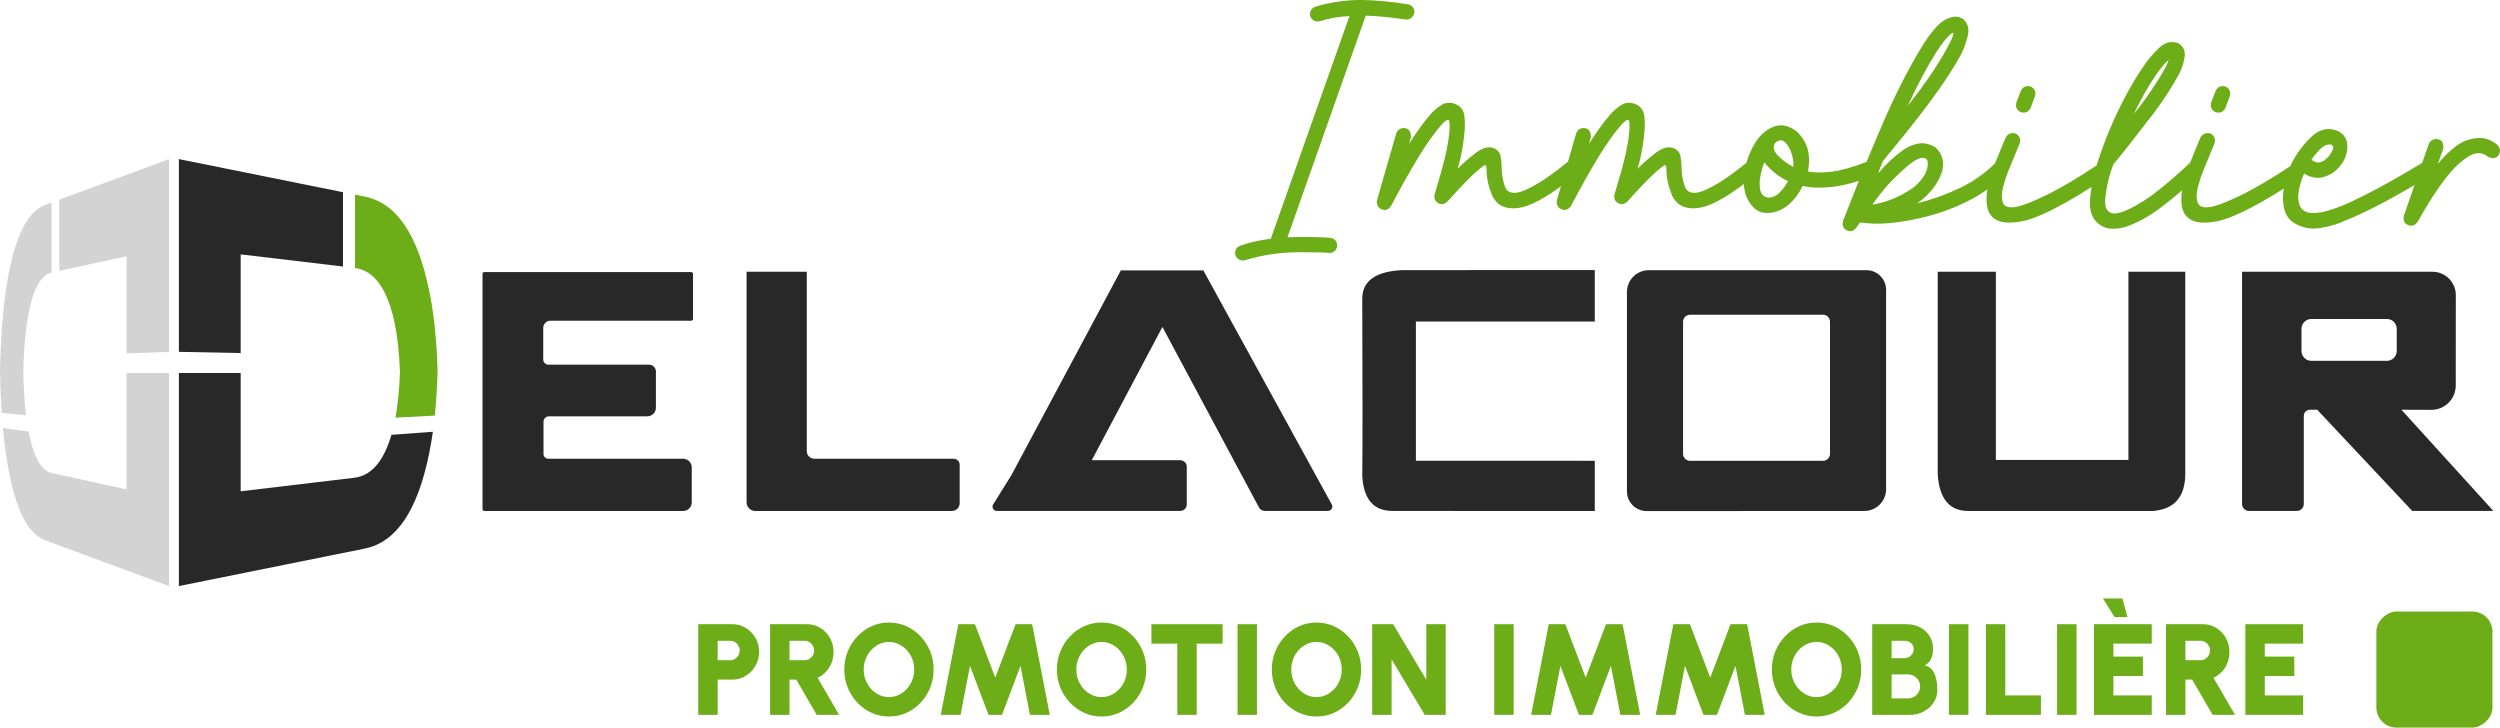 <?xml version="1.0" encoding="UTF-8"?>
<svg id="Calque_2" data-name="Calque 2" xmlns="http://www.w3.org/2000/svg" viewBox="0 0 5927.08 1725.04">
  <defs>
    <style>
      .cls-1 {
        fill: #6cad18;
      }

      .cls-1, .cls-2, .cls-3 {
        stroke-width: 0px;
      }

      .cls-2 {
        fill: #d3d3d3;
      }

      .cls-3 {
        fill: #282828;
      }
    </style>
  </defs>
  <g id="Calque_3" data-name="Calque 3">
    <g>
      <g>
        <path class="cls-1" d="m1655.41,1694.77v-214.88h81.04c11.76,0,22.43,2.99,32,8.98,9.57,5.99,17.16,13.97,22.79,23.94,5.63,9.98,8.44,20.9,8.44,32.77s-2.89,23.08-8.67,33c-5.78,9.92-13.48,17.86-23.1,23.79-9.62,5.94-20.11,8.9-31.47,8.9h-35v83.5h-46.05Zm46.05-129.54h29.78c4.09,0,7.83-1.05,11.2-3.15,3.38-2.1,6.09-4.88,8.13-8.36,2.05-3.48,3.07-7.32,3.07-11.51s-1.02-8.03-3.07-11.51c-2.04-3.48-4.76-6.27-8.13-8.36-3.38-2.1-7.12-3.15-11.2-3.15h-29.78v46.05Z"/>
        <path class="cls-1" d="m1825.77,1694.77v-214.88h87.49c11.77,0,22.41,2.97,31.93,8.9,9.52,5.94,17.06,13.89,22.64,23.87,5.58,9.98,8.36,20.95,8.36,32.92,0,9.21-1.53,17.78-4.61,25.71-3.07,7.93-7.44,14.94-13.12,21.03-5.68,6.09-12.36,10.97-20.03,14.66l50.96,87.79h-53.1l-48.5-83.5h-15.96v83.5h-46.05Zm46.05-129.54h35.92c4.09,0,7.83-1.05,11.2-3.15,3.38-2.1,6.09-4.88,8.13-8.36,2.05-3.48,3.07-7.32,3.07-11.51s-1.02-8.03-3.07-11.51c-2.05-3.48-4.76-6.27-8.13-8.36-3.38-2.1-7.11-3.15-11.2-3.15h-35.92v46.05Z"/>
        <path class="cls-1" d="m2107.57,1698.76c-14.53,0-28.19-2.89-40.98-8.67-12.79-5.78-24.05-13.79-33.77-24.02-9.72-10.23-17.34-22.07-22.87-35.53-5.52-13.46-8.29-27.86-8.29-43.21s2.76-29.75,8.29-43.21c5.53-13.46,13.15-25.3,22.87-35.53,9.72-10.23,20.98-18.24,33.77-24.02,12.79-5.78,26.45-8.67,40.98-8.67s28.34,2.89,41.13,8.67c12.79,5.78,24.05,13.79,33.77,24.02,9.72,10.23,17.32,22.08,22.79,35.53,5.47,13.46,8.21,27.86,8.21,43.21s-2.74,29.75-8.21,43.21c-5.47,13.46-13.07,25.3-22.79,35.53-9.72,10.23-20.98,18.24-33.77,24.02-12.79,5.78-26.5,8.67-41.13,8.67Zm0-46.05c8.18,0,15.89-1.71,23.1-5.14,7.21-3.43,13.58-8.13,19.11-14.12,5.53-5.98,9.85-12.92,12.97-20.8,3.12-7.88,4.68-16.32,4.68-25.33s-1.56-17.44-4.68-25.33c-3.12-7.88-7.44-14.81-12.97-20.8-5.52-5.99-11.9-10.69-19.11-14.12-7.21-3.43-14.92-5.14-23.1-5.14s-15.89,1.71-23.1,5.14c-7.21,3.43-13.58,8.14-19.11,14.12-5.53,5.98-9.85,12.92-12.97,20.8-3.12,7.88-4.68,16.32-4.68,25.33s1.56,17.45,4.68,25.33c3.12,7.88,7.44,14.81,12.97,20.8,5.52,5.99,11.9,10.69,19.11,14.12,7.21,3.43,14.91,5.14,23.1,5.14Z"/>
        <path class="cls-1" d="m2230.36,1694.77l41.75-214.88h39.29l48.19,126.78,48.19-126.78h39.29l41.75,214.88h-46.97l-22.41-116.03-43.9,116.03h-31.92l-43.9-116.03-22.41,116.03h-46.96Z"/>
        <path class="cls-1" d="m2611.62,1698.76c-14.53,0-28.19-2.89-40.98-8.67-12.79-5.78-24.05-13.79-33.77-24.02-9.72-10.23-17.34-22.07-22.87-35.53-5.52-13.46-8.29-27.86-8.29-43.21s2.76-29.75,8.29-43.21c5.53-13.46,13.15-25.3,22.87-35.53,9.72-10.23,20.98-18.24,33.77-24.02,12.79-5.78,26.45-8.67,40.98-8.67s28.34,2.89,41.13,8.67c12.79,5.78,24.05,13.79,33.77,24.02,9.72,10.23,17.32,22.08,22.79,35.53,5.47,13.46,8.21,27.86,8.21,43.21s-2.74,29.75-8.21,43.21c-5.47,13.46-13.07,25.3-22.79,35.53-9.72,10.23-20.98,18.24-33.77,24.02-12.79,5.78-26.5,8.67-41.13,8.67Zm0-46.05c8.18,0,15.89-1.71,23.1-5.14,7.21-3.43,13.58-8.13,19.11-14.12,5.53-5.98,9.85-12.92,12.97-20.8,3.12-7.88,4.68-16.32,4.68-25.33s-1.56-17.44-4.68-25.33c-3.12-7.88-7.44-14.81-12.97-20.8-5.52-5.99-11.9-10.69-19.11-14.12-7.21-3.43-14.92-5.14-23.1-5.14s-15.89,1.71-23.1,5.14c-7.21,3.43-13.58,8.14-19.11,14.12-5.53,5.98-9.85,12.92-12.97,20.8-3.12,7.88-4.68,16.32-4.68,25.33s1.56,17.45,4.68,25.33c3.12,7.88,7.44,14.81,12.97,20.8,5.52,5.99,11.9,10.69,19.11,14.12,7.21,3.43,14.91,5.14,23.1,5.14Z"/>
        <path class="cls-1" d="m2898.64,1479.89v46.05h-61.4v168.83h-46.05v-168.83h-61.39v-46.05h168.83Z"/>
        <path class="cls-1" d="m2933.93,1694.77v-214.88h46.05v214.88h-46.05Z"/>
        <path class="cls-1" d="m3121.18,1698.76c-14.53,0-28.19-2.89-40.98-8.67-12.79-5.78-24.05-13.79-33.77-24.02-9.72-10.23-17.34-22.07-22.87-35.53-5.52-13.46-8.29-27.86-8.29-43.21s2.76-29.75,8.29-43.21c5.53-13.46,13.15-25.3,22.87-35.53,9.72-10.23,20.98-18.24,33.77-24.02,12.79-5.78,26.45-8.67,40.98-8.67s28.34,2.89,41.13,8.67c12.79,5.78,24.05,13.79,33.77,24.02,9.72,10.23,17.32,22.08,22.79,35.53,5.47,13.46,8.21,27.86,8.21,43.21s-2.74,29.75-8.21,43.21c-5.47,13.46-13.07,25.3-22.79,35.53-9.72,10.23-20.98,18.24-33.77,24.02-12.79,5.78-26.5,8.67-41.13,8.67Zm0-46.05c8.18,0,15.89-1.71,23.1-5.14,7.21-3.43,13.58-8.13,19.11-14.12,5.53-5.98,9.85-12.92,12.97-20.8,3.12-7.88,4.68-16.32,4.68-25.33s-1.56-17.44-4.68-25.33c-3.12-7.88-7.44-14.81-12.97-20.8-5.52-5.99-11.9-10.69-19.11-14.12-7.21-3.43-14.92-5.14-23.1-5.14s-15.89,1.71-23.1,5.14c-7.21,3.43-13.58,8.14-19.11,14.12-5.53,5.98-9.85,12.92-12.97,20.8-3.12,7.88-4.68,16.32-4.68,25.33s1.56,17.45,4.68,25.33c3.12,7.88,7.44,14.81,12.97,20.8,5.52,5.99,11.9,10.69,19.11,14.12,7.21,3.43,14.91,5.14,23.1,5.14Z"/>
        <path class="cls-1" d="m3253.18,1694.77v-214.88h49.73l78.59,131.69v-131.69h46.05v214.88h-49.73l-78.59-131.69v131.69h-46.05Z"/>
        <path class="cls-1" d="m3542.65,1694.77v-214.88h46.05v214.88h-46.05Z"/>
        <path class="cls-1" d="m3630.13,1694.77l41.75-214.88h39.29l48.19,126.78,48.19-126.78h39.29l41.75,214.88h-46.97l-22.41-116.03-43.9,116.03h-31.92l-43.9-116.03-22.41,116.03h-46.96Z"/>
        <path class="cls-1" d="m3925.44,1694.77l41.75-214.88h39.29l48.19,126.78,48.19-126.78h39.29l41.75,214.88h-46.97l-22.41-116.03-43.9,116.03h-31.92l-43.9-116.03-22.41,116.03h-46.96Z"/>
        <path class="cls-1" d="m4306.69,1698.76c-14.53,0-28.19-2.89-40.98-8.67-12.79-5.78-24.05-13.79-33.77-24.02-9.72-10.23-17.34-22.07-22.87-35.53-5.52-13.46-8.29-27.86-8.29-43.21s2.76-29.75,8.29-43.21c5.53-13.46,13.15-25.3,22.87-35.53,9.72-10.23,20.98-18.24,33.77-24.02,12.79-5.78,26.45-8.67,40.98-8.67s28.34,2.89,41.13,8.67c12.79,5.78,24.05,13.79,33.77,24.02,9.72,10.23,17.32,22.08,22.79,35.53,5.47,13.46,8.21,27.86,8.21,43.21s-2.74,29.75-8.21,43.21c-5.47,13.46-13.07,25.3-22.79,35.53-9.72,10.23-20.98,18.24-33.77,24.02-12.79,5.78-26.5,8.67-41.13,8.67Zm0-46.05c8.18,0,15.89-1.71,23.1-5.14,7.21-3.43,13.58-8.13,19.11-14.12,5.53-5.98,9.85-12.92,12.97-20.8,3.12-7.88,4.68-16.32,4.68-25.33s-1.56-17.44-4.68-25.33c-3.12-7.88-7.44-14.81-12.97-20.8-5.52-5.99-11.9-10.69-19.11-14.12-7.21-3.43-14.92-5.14-23.1-5.14s-15.89,1.71-23.1,5.14c-7.21,3.43-13.58,8.14-19.11,14.12-5.53,5.98-9.85,12.92-12.97,20.8-3.12,7.88-4.68,16.32-4.68,25.33s1.56,17.45,4.68,25.33c3.12,7.88,7.44,14.81,12.97,20.8,5.52,5.99,11.9,10.69,19.11,14.12,7.21,3.43,14.91,5.14,23.1,5.14Z"/>
        <path class="cls-1" d="m4438.69,1694.77v-214.88h81.35c11.77,0,22.41,2.43,31.92,7.29,9.52,4.86,17.06,11.74,22.64,20.64,5.58,8.9,8.36,19.34,8.36,31.31,0,4.5-.56,9.24-1.69,14.2-1.13,4.96-3.12,9.59-5.99,13.89-2.87,4.3-6.96,7.67-12.28,10.13,6.86,1.64,12.28,4.71,16.27,9.21,3.99,4.5,6.98,9.7,8.98,15.58,1.99,5.88,3.3,11.82,3.91,17.8.61,5.98.92,11.38.92,16.19,0,10.85-2.92,20.7-8.75,29.55-5.83,8.85-13.66,15.91-23.48,21.18-9.82,5.27-20.67,7.91-32.54,7.91h-89.63Zm46.05-134.3h29.78c6.14,0,11.41-2.04,15.81-6.14,4.4-4.09,6.6-9.26,6.6-15.5s-2.2-11.2-6.6-14.58c-4.4-3.38-9.67-5.07-15.81-5.07h-29.78v41.29Zm0,95.31h38.68c5.32,0,10.16-1.25,14.5-3.76,4.35-2.51,7.83-5.96,10.44-10.36,2.61-4.4,3.91-9.41,3.91-15.04,0-4.7-1.31-9.18-3.91-13.43-2.61-4.24-6.09-7.7-10.44-10.36-4.35-2.66-9.19-3.99-14.5-3.99h-38.68v56.94Z"/>
        <path class="cls-1" d="m4620.72,1694.77v-214.88h46.05v214.88h-46.05Z"/>
        <path class="cls-1" d="m4708.21,1694.77v-214.88h46.05v168.83h84.42v46.05h-130.46Z"/>
        <path class="cls-1" d="m4877.04,1694.77v-214.88h46.05v214.88h-46.05Z"/>
        <path class="cls-1" d="m4964.52,1694.77v-214.88h136.91v46.05h-90.86v30.7h69.99v46.05h-69.99v46.05h90.86v46.05h-136.91Zm21.18-275.97h46.05l12.28,44.2h-30.7l-27.63-44.2Z"/>
        <path class="cls-1" d="m5135.2,1694.77v-214.88h87.49c11.77,0,22.41,2.97,31.93,8.9,9.52,5.94,17.06,13.89,22.64,23.87,5.58,9.98,8.36,20.95,8.36,32.92,0,9.21-1.53,17.78-4.61,25.71-3.07,7.93-7.44,14.94-13.12,21.03-5.68,6.09-12.36,10.97-20.03,14.66l50.96,87.79h-53.1l-48.5-83.5h-15.96v83.5h-46.05Zm46.05-129.54h35.92c4.09,0,7.83-1.05,11.2-3.15,3.38-2.1,6.09-4.88,8.13-8.36,2.05-3.48,3.07-7.32,3.07-11.51s-1.02-8.03-3.07-11.51c-2.05-3.48-4.76-6.27-8.13-8.36s-7.11-3.15-11.2-3.15h-35.92v46.05Z"/>
        <path class="cls-1" d="m5323.37,1694.77v-214.88h136.91v46.05h-90.86v30.7h69.99v46.05h-69.99v46.05h90.86v46.05h-136.91Z"/>
      </g>
      <g>
        <path class="cls-3" d="m1143.96,1207v-557.64c0-2.43,1.97-4.41,4.41-4.41h490.27c2.43,0,4.41,1.97,4.41,4.41v106.56c0,2.43-1.97,4.41-4.41,4.41h-333.56c-9.47,0-17.15,7.68-17.15,17.15v74.7c0,6.86,5.56,12.42,12.42,12.42h238.58c8.9,0,16.12,7.22,16.12,16.12v85.84c0,11.29-9.15,20.45-20.45,20.45h-233.05c-7.19,0-13.01,5.83-13.01,13.01v76.21c0,6.28,5.09,11.37,11.37,11.37h319.58c11.33,0,20.51,9.18,20.51,20.51v82.98c0,11.22-9.1,20.32-20.32,20.32h-471.3c-2.43,0-4.41-1.97-4.41-4.41Z"/>
        <path class="cls-3" d="m1912.74,644.26v425.27c0,9.98,8.09,18.07,18.07,18.07h330.07c7.92,0,14.35,6.42,14.35,14.35v91.07c0,10.16-8.24,18.4-18.4,18.4h-466.39c-11.29,0-20.44-9.15-20.44-20.44v-546.72h142.73Z"/>
        <path class="cls-3" d="m2985.03,1203.51l-229.12-428.35-167.46,315.86,209.18.06c8.82,0,15.97,6.82,15.97,15.23v89.86c0,8.41-7.15,15.23-15.97,15.23h-433.84c-8.31,0-13.46-8.64-9.21-15.45l42.85-68.66,259.84-486.18h195.67l304.52,554.9c3.89,6.98-1.41,15.39-9.69,15.39h-148.74c-5.83,0-11.19-3.03-14-7.9Z"/>
        <path class="cls-3" d="m3620.53,1092.28h-263.66v-329.95h208.2s0-.03.01-.05h215.87v-122.05h-296.18v.24h-161.69c-62.28,3.34-93.41,25.93-93.41,67.79.82,210.73.82,350.82,0,420.27,3.26,55.19,26.98,82.77,71.13,82.77,219.53.47,480.17.21,480.17.21v-119.08l-160.45-.14Z"/>
        <path class="cls-3" d="m4471.61,1159.78c0,28.52-23.1,51.65-51.62,51.67-93.05.07-398.58.18-516.11.22-25.77,0-46.65-20.88-46.65-46.65v-472.77c0-28.54,23.14-51.68,51.68-51.68h516.1c25.74,0,46.61,20.87,46.61,46.61v472.59Zm-132.98-83.85v-313.13c0-9.19-7.45-16.64-16.64-16.64h-315.11c-9.19,0-16.64,7.45-16.64,16.64v313.03c0,9.22,7.48,16.7,16.7,16.7h315.11c9.16,0,16.59-7.43,16.59-16.59Z"/>
        <path class="cls-3" d="m4593.97,644.26h137.88v446.16h314.29v-446.16h134.79v478.41c0,54.94-25.48,84.53-76.43,88.75h-438.33c-44.49,0-68.55-29.11-72.19-87.34v-479.81Z"/>
        <path class="cls-3" d="m5493.69,971.43h-17.14c-8.07,0-14.62,6.55-14.62,14.62v208.65c0,9.23-7.48,16.71-16.71,16.71h-112.99c-9.23,0-16.7-7.48-16.7-16.7v-550.45h451.31c30.66,0,55.51,24.87,55.49,55.53l-.15,214.31c-.08,31.89-26.01,57.67-57.9,57.57l-70.91-.24,218.02,239.98h-192.31l-225.38-239.98Zm-13.83-115.97h178.99c12.95,0,23.44-10.5,23.44-23.44v-52.35c0-12.95-10.5-23.44-23.44-23.44h-178.99c-12.95,0-23.44,10.5-23.44,23.44v52.35c0,12.95,10.5,23.44,23.44,23.44Z"/>
      </g>
      <g>
        <g>
          <path class="cls-1" d="m1017.52,689.16c-27.26-132.75-77.04-207.79-152.85-223.09l-22.96-4.63v173.85c45.57,6.18,76.38,49.47,93.63,129.05,6.95,33.25,11.23,72.54,12.87,117.99-1.46,40.76-4.98,76.67-10.57,107.87l93.25-4.99c3.31-32.26,5.52-67.1,6.57-104.74-2.1-74.02-8.72-137.68-19.95-191.32Z"/>
          <path class="cls-3" d="m928.07,1030.86c-18.51,62.81-47.62,97-88.27,101.84l-269.19,32.07v-280.44l-146.52.06v505.09l440.57-88.87c75.81-15.29,125.59-91.3,152.85-225.98,3.33-16.09,6.24-33.11,8.76-50.99l-98.2,7.22Z"/>
          <polygon class="cls-3" points="813.16 455.69 424.09 377.2 424.09 834.16 570.62 837.03 570.62 603.1 813.16 631.87 813.16 455.69"/>
        </g>
        <g>
          <path class="cls-2" d="m12.23,701.14c16.79-125.43,47.71-198.01,95.41-215.64l14.6-5.39v166.16c-28.91,7.02-48.29,48.8-59.09,124.46-4.34,31.53-7.01,68.7-8.03,111.66.91,38.53,3.1,72.49,6.6,102.05l-57.68-5.66c-2.03-30.25-3.38-62.89-4.02-98.13,1.28-69.33,5.34-129.03,12.23-179.52Z"/>
          <path class="cls-2" d="m67.69,1023.06c11.61,59.87,29.96,93.03,55.76,98.66l176.68,38.55v-275.96s100.6.08,100.6.08v505.09s-293.1-108.3-293.1-108.3c-47.7-17.63-78.62-91.12-95.41-218.36-2.05-15.16-3.83-31.16-5.37-47.97l60.84,8.2Z"/>
          <polygon class="cls-2" points="140.49 473.36 400.74 377.2 400.74 834.16 300.14 837.77 300.14 607.58 140.49 642.27 140.49 473.36"/>
        </g>
      </g>
      <rect class="cls-1" x="5633.94" y="1449.79" width="275.24" height="275.24" rx="47.67" ry="47.67" transform="translate(7358.97 -4184.14) rotate(90)"/>
      <g>
        <path class="cls-1" d="m3230.01.02c30.75.38,67,3.8,108.77,10.25,10.62,3.04,15.38,10.06,14.24,21.07-3.42,10.63-10.63,15.57-21.64,14.81-36.07-5.31-67.2-8.35-93.39-9.11l-185.65,525.62c34.17-1.52,67.95-1.14,101.37,1.14,11.01,1.9,16.52,8.35,16.52,19.36-1.9,11.01-8.36,16.52-19.36,16.52-7.97-1.14-32.09-1.71-72.32-1.71-45.18.37-87.13,6.64-125.85,18.79-10.62,2.65-18.41-.95-23.35-10.82-3.03-10.63.57-18.42,10.82-23.35,22.78-7.97,47.08-13.48,72.89-16.51v-.57l186.22-527.33c-24.68,1.14-48.03,5.13-70.05,11.96-10.63,2.66-18.22-1.14-22.78-11.39-2.28-10.62,1.51-18.22,11.39-22.78,37.59-11.01,74.98-16.32,112.19-15.94Z"/>
        <path class="cls-1" d="m3390.03,272.79c8.35-9.87,17.84-18.03,28.47-24.49,10.62-6.45,22.96-6.26,37.02.57,9.49,6.08,14.89,14.52,16.23,25.34,1.33,10.82,1.61,21.55.86,32.18-1.52,22.78-5.13,46.7-10.82,71.75-1.9,7.22-3.8,14.43-5.69,21.64,12.9-12.9,25.81-24.29,38.72-34.17,5.69-4.93,12.33-9.2,19.93-12.81,7.59-3.6,15.56-4.46,23.92-2.56,11.01,3.8,17.37,10.63,19.08,20.5,1.71,9.88,2.56,19.75,2.56,29.61.37,14.43,2.85,28.19,7.4,41.29,4.56,13.1,15.18,17.94,31.89,14.52,10.62-2.28,25.53-9.01,44.7-20.22,19.17-11.19,42.8-28.19,70.9-50.97,8.73-5.31,16.6-4.64,23.63,1.99,7.02,6.65,6.74,15.29-.85,25.91-56.57,45.94-99.85,72.14-129.84,78.59-14.43,3.42-27.82,3.33-40.15-.29-12.34-3.6-22.31-12.43-29.9-26.48-9.11-22.01-13.67-42.51-13.67-61.5,0-3.03-.2-5.6-.57-7.69-.38-2.08-1.14-3.32-2.28-3.7-1.14-.37-3.04.38-5.7,2.28-11.39,8.74-23.54,19.56-36.44,32.46-12.91,12.91-28.67,29.81-47.27,50.68-7.22,7.22-14.72,8.64-22.49,4.27-7.79-4.36-10.54-11.48-8.26-21.36,11.01-36.06,19.36-66.06,25.06-89.98,2.65-11.76,4.93-23.25,6.83-34.45,1.9-11.19,3.03-21.54,3.42-31.04v-9.68c0-2.65-.2-4.93-.57-6.83-.38-1.9-1.05-3.13-1.99-3.7-.95-.57-2.19-.47-3.7.29-1.52.77-3.42,2.09-5.69,3.99-2.28,1.9-4.94,4.55-7.97,7.97-16.33,18.61-33.79,43.09-52.39,73.46-18.22,29.61-40.25,68.72-66.06,117.31-6.08,9.49-13.57,12.44-22.5,8.83-8.92-3.6-12.62-10.91-11.1-21.92l45.56-158.31c4.17-9.49,11.1-13.57,20.79-12.24,9.68,1.33,14.32,8.64,13.95,21.92l-4.56,15.38c8.35-12.9,16.7-25.24,25.06-37.02,8.35-11.76,16.51-22.21,24.49-31.32Z"/>
        <path class="cls-1" d="m3816.56,272.79c8.35-9.87,17.84-18.03,28.47-24.49,10.62-6.45,22.96-6.26,37.02.57,9.49,6.08,14.89,14.52,16.23,25.34,1.33,10.82,1.61,21.55.86,32.18-1.52,22.78-5.13,46.7-10.82,71.75-1.9,7.22-3.8,14.43-5.69,21.64,12.9-12.9,25.81-24.29,38.72-34.17,5.69-4.93,12.33-9.2,19.93-12.81,7.59-3.6,15.56-4.46,23.92-2.56,11.01,3.8,17.37,10.63,19.08,20.5,1.71,9.88,2.56,19.75,2.56,29.61.37,14.43,2.85,28.19,7.4,41.29,4.56,13.1,15.18,17.94,31.89,14.52,10.62-2.28,25.53-9.01,44.7-20.22,19.17-11.19,42.8-28.19,70.9-50.97,8.73-5.31,16.6-4.64,23.63,1.99,7.02,6.65,6.74,15.29-.85,25.91-56.57,45.94-99.85,72.14-129.84,78.59-14.43,3.42-27.82,3.33-40.15-.29-12.34-3.6-22.31-12.43-29.9-26.48-9.11-22.01-13.67-42.51-13.67-61.5,0-3.03-.2-5.6-.57-7.69-.38-2.08-1.14-3.32-2.28-3.7-1.14-.37-3.04.38-5.7,2.28-11.39,8.74-23.54,19.56-36.44,32.46-12.91,12.91-28.67,29.81-47.27,50.68-7.22,7.22-14.72,8.64-22.49,4.27-7.79-4.36-10.54-11.48-8.26-21.36,11.01-36.06,19.36-66.06,25.06-89.98,2.65-11.76,4.93-23.25,6.83-34.45,1.9-11.19,3.03-21.54,3.42-31.04v-9.68c0-2.65-.2-4.93-.57-6.83-.38-1.9-1.05-3.13-1.99-3.7-.95-.57-2.19-.47-3.7.29-1.52.77-3.42,2.09-5.69,3.99-2.28,1.9-4.94,4.55-7.97,7.97-16.33,18.61-33.79,43.09-52.39,73.46-18.22,29.61-40.25,68.72-66.06,117.31-6.08,9.49-13.57,12.44-22.5,8.83-8.92-3.6-12.62-10.91-11.1-21.92l45.56-158.31c4.17-9.49,11.1-13.57,20.79-12.24,9.68,1.33,14.32,8.64,13.95,21.92l-4.56,15.38c8.35-12.9,16.7-25.24,25.06-37.02,8.35-11.76,16.51-22.21,24.49-31.32Z"/>
        <path class="cls-1" d="m4165.65,332.02c11.39-15.94,25.34-26.76,41.86-32.46,16.51-5.69,33.88-1.71,52.11,11.96,17.84,17.08,27.52,37.02,29.04,59.8.76,11.77,0,23.54-2.28,35.31,15.18,3.04,34.17,3.13,56.95.28,22.78-2.85,50.49-10.72,83.14-23.63,9.87-2.28,17.27.77,22.21,9.11,4.93,8.36,2.08,16.52-8.54,24.49-36.83,14.43-68.91,23.16-96.24,26.2-27.34,3.04-50.68,2.28-70.05-2.28-8.36,17.47-19.36,32.27-33.03,44.42-17.08,14.05-35.31,20.6-54.67,19.65-19.36-.94-34.55-13.76-45.56-38.44-7.21-18.6-8.35-40.52-3.42-65.77,4.93-25.24,14.42-48.12,28.47-68.62Zm17.08,52.96c-2.66,6.46-5.41,15.86-8.26,28.19-2.85,12.34-3.42,24.01-1.71,35.02,1.71,11.02,7.49,17.65,17.37,19.93,10.62,1.14,20.22-2.65,28.76-11.39,8.54-8.73,15.28-17.84,20.22-27.34-20.5-9.11-39.29-23.92-56.38-44.42Zm68.91,10.82c1.14-8.35-.1-18.51-3.7-30.47-3.61-11.96-8.83-21.26-15.66-27.9-6.83-6.64-14.43-6.35-22.78.85-3.8,3.42-5.04,8.45-3.7,15.09,1.32,6.65,6.92,14.15,16.8,22.49,6.45,6.08,16.13,12.72,29.04,19.93Z"/>
        <path class="cls-1" d="m4602.43,52.98c7.59-6.07,16.04-10.25,25.34-12.53,9.3-2.28,18.31-.57,27.05,5.13,11.01,9.88,14.42,23.26,10.25,40.15-4.18,16.9-9.68,31.8-16.51,44.7-18.22,33.03-41.57,68.72-70.05,107.06-28.47,38.72-66.44,86.56-113.9,143.51-4.18,9.11-8.17,19.18-11.96,30.18,18.98-22.4,38.91-41,59.79-55.81,11.76-7.97,23.92-13,36.45-15.09,12.53-2.08,25.63.85,39.29,8.83,16.32,14.43,21.83,33.41,16.51,56.95-10.25,30.38-30,55.62-59.23,75.74,33.4-7.97,66.53-19.74,99.37-35.31,32.83-15.56,61.59-35.68,86.27-60.36,7.97-6.07,15.85-6.26,23.63-.57,7.78,5.69,8.44,14.24,1.99,25.63-29.24,28.86-62.07,51.92-98.52,69.19-36.45,17.28-72.89,29.71-109.34,37.3-20.5,4.94-43,8.64-67.48,11.1-24.49,2.47-48.32,1.99-71.47-1.42l-8.54,11.96c-6.45,8.73-14.04,11.01-22.78,6.83-8.73-4.17-11.76-11.58-9.11-22.21,40.63-104.4,75.36-189.07,104.21-253.98,29.23-64.92,58.27-120.35,87.13-166.29,6.83-11.01,13.76-20.79,20.79-29.33,7.02-8.54,13.95-15.66,20.78-21.35Zm-33.03,345.1c2.65-14.81,0-22.68-7.97-23.63-7.97-.94-17.65,2.76-29.04,11.1-36.07,28.47-67.2,61.7-93.39,99.66,33.4-5.31,65.86-18.79,97.38-40.43,6.83-5.7,12.53-11.29,17.08-16.8,4.56-5.5,8.16-10.82,10.82-15.95,2.65-5.13,4.36-9.77,5.13-13.95Zm47.27-284.74c.37-.76,2.37-4.65,5.98-11.67,3.6-7.02,6.26-13.28,7.97-18.79,1.71-5.5-.1-6.35-5.41-2.56-9.49,7.97-20.88,22.21-34.17,42.71-22.02,34.93-44.8,77.64-68.34,128.13,8.73-11.01,17.65-22.58,26.77-34.74,28.09-37.96,50.49-72.32,67.2-103.07Z"/>
        <path class="cls-1" d="m4754.48,327.47c4.55-9.49,12.33-13.28,23.35-11.39,9.87,4.94,13.47,12.72,10.82,23.35-6.46,15.57-15.57,37.59-27.34,66.06-4.18,10.25-8.26,22.88-12.24,37.87-3.99,15-4.09,27.53-.29,37.59,3.79,10.06,15.38,13.01,34.74,8.83,17.08-4.17,41.19-13.95,72.32-29.33,31.13-15.38,70.23-38.63,117.31-69.76,9.87-4.93,18.22-3.22,25.06,5.13,5.31,9.88,3.6,18.22-5.13,25.06-93.39,62.27-160.59,97.01-201.59,104.21-23.54,4.18-41.57,3.61-54.1-1.71-12.53-5.31-20.69-14.24-24.49-26.76-3.79-12.53-4.27-27.71-1.42-45.56,2.85-17.84,8.26-37.2,16.23-58.09,12.9-32.26,21.83-54.1,26.77-65.49Zm36.44-111.62c4.56-9.87,12.33-13.47,23.35-10.82,9.87,4.94,13.28,12.72,10.25,23.35l-10.25,27.33c-4.94,9.88-12.72,13.29-23.35,10.25-9.88-4.93-13.29-12.72-10.25-23.35l10.25-26.77Z"/>
        <path class="cls-1" d="m5085.92,151.5c7.59-11.39,18.31-23.82,32.18-37.3,13.85-13.47,28.95-17.56,45.27-12.24,12.9,7.22,18.22,18.32,15.95,33.31-2.28,15-6.65,28.38-13.1,40.15-15.19,28.47-34.93,59.04-59.23,91.69-52.39,68.34-84.48,108.96-96.24,121.87-10.63,27.34-17.28,56.38-19.93,87.13-.38,12.15,2.65,20.79,9.11,25.91,6.45,5.13,16.7,5.41,30.75.85,21.64-7.97,45.36-21.26,71.18-39.86,25.43-18.98,56.56-45.56,93.39-79.73,8.35-6.07,16.32-6.17,23.92-.28,7.59,5.89,8.16,14.52,1.71,25.91-38.35,35.31-71,63.02-97.95,83.14-26.58,20.13-53.53,35.12-80.87,44.99-13.67,4.56-27.05,6.18-40.15,4.84-13.1-1.33-24.97-8.06-35.59-20.22-9.11-12.9-12.81-29.42-11.1-49.54,1.71-20.12,4.65-38.72,8.83-55.81,11.76-44.42,28.85-91.11,51.25-140.09,22.78-48.97,46.32-90.55,70.61-124.71Zm55.81-9.68c-7.6,6.46-16.51,16.71-26.76,30.75-18.61,26.2-37.4,58.85-56.38,97.95,6.45-7.97,12.9-16.13,19.36-24.49,23.92-32.65,42.71-61.5,56.38-86.56,3.42-6.83,5.88-12.72,7.4-17.65Z"/>
        <path class="cls-1" d="m5216.32,327.47c4.55-9.49,12.33-13.28,23.35-11.39,9.87,4.94,13.47,12.72,10.82,23.35-6.46,15.57-15.57,37.59-27.34,66.06-4.18,10.25-8.26,22.88-12.24,37.87-3.99,15-4.09,27.53-.29,37.59,3.79,10.06,15.38,13.01,34.74,8.83,17.08-4.17,41.19-13.95,72.32-29.33,31.13-15.38,70.23-38.63,117.31-69.76,9.87-4.93,18.22-3.22,25.06,5.13,5.31,9.88,3.6,18.22-5.13,25.06-93.39,62.27-160.59,97.01-201.59,104.21-23.54,4.18-41.57,3.61-54.1-1.71-12.53-5.31-20.69-14.24-24.49-26.76-3.79-12.53-4.27-27.71-1.42-45.56,2.85-17.84,8.26-37.2,16.23-58.09,12.9-32.26,21.83-54.1,26.77-65.49Zm36.44-111.62c4.56-9.87,12.33-13.47,23.35-10.82,9.87,4.94,13.28,12.72,10.25,23.35l-10.25,27.33c-4.94,9.88-12.72,13.29-23.35,10.25-9.88-4.93-13.29-12.72-10.25-23.35l10.25-26.77Z"/>
        <path class="cls-1" d="m5478.84,325.19c20.12-19.36,41.76-24.11,64.92-14.24,14.81,7.97,21.92,20.7,21.35,38.15-.57,17.47-6.93,33.03-19.08,46.7-11.01,12.91-25.06,21.27-42.14,25.06-14.05,2.28-27.91-.94-41.57-9.68-7.6,18.61-12.16,35.88-13.67,51.82-.38,13.67,1.99,23.83,7.12,30.47,5.13,6.65,12.43,10.45,21.92,11.39,9.49.95,20.4-.09,32.75-3.13,12.33-3.03,25.72-7.4,40.15-13.1,46.7-19.36,110.09-53.15,190.2-101.37,9.87-2.65,17.56.1,23.06,8.26,5.5,8.17,2.94,16.23-7.69,24.2-80.11,48.6-144.84,82.77-194.19,102.51-18.22,8.74-38.92,14.9-62.07,18.51-23.16,3.61-44.8-1.23-64.92-14.52-9.87-7.97-16.23-17.74-19.08-29.33-2.85-11.58-3.89-23.63-3.13-36.16,4.56-51.63,26.57-96.81,66.06-135.53Zm44.42,17.08c-8.36.38-16.51,4.75-24.49,13.1-7.97,8.36-14.24,16.14-18.79,23.35,12.9,10.63,26.2,8.36,39.86-6.83,3.79-3.79,7.31-9.4,10.54-16.8,3.22-7.4.86-11.67-7.12-12.81Z"/>
        <path class="cls-1" d="m5879.18,326.89c15.18.38,29.23,6.08,42.14,17.08,6.83,7.97,7.59,15.95,2.28,23.92-5.32,7.97-13.86,9.11-25.63,3.42-12.53-10.25-26.96-10.82-43.28-1.71-18.99,11.02-37.97,28.86-56.95,53.53-18.99,24.3-40.82,58.28-65.49,101.94-6.45,9.49-14.14,12.34-23.06,8.54-8.92-3.79-12.24-11.19-9.97-22.21l59.23-170.84c4.93-8.73,12.15-12.24,21.64-10.54,9.49,1.71,13.67,9.21,12.53,22.49l-13.1,36.45c12.53-15.94,26.95-30.08,43.28-42.43,16.32-12.33,35.11-18.88,56.38-19.65Z"/>
      </g>
    </g>
  </g>
</svg>